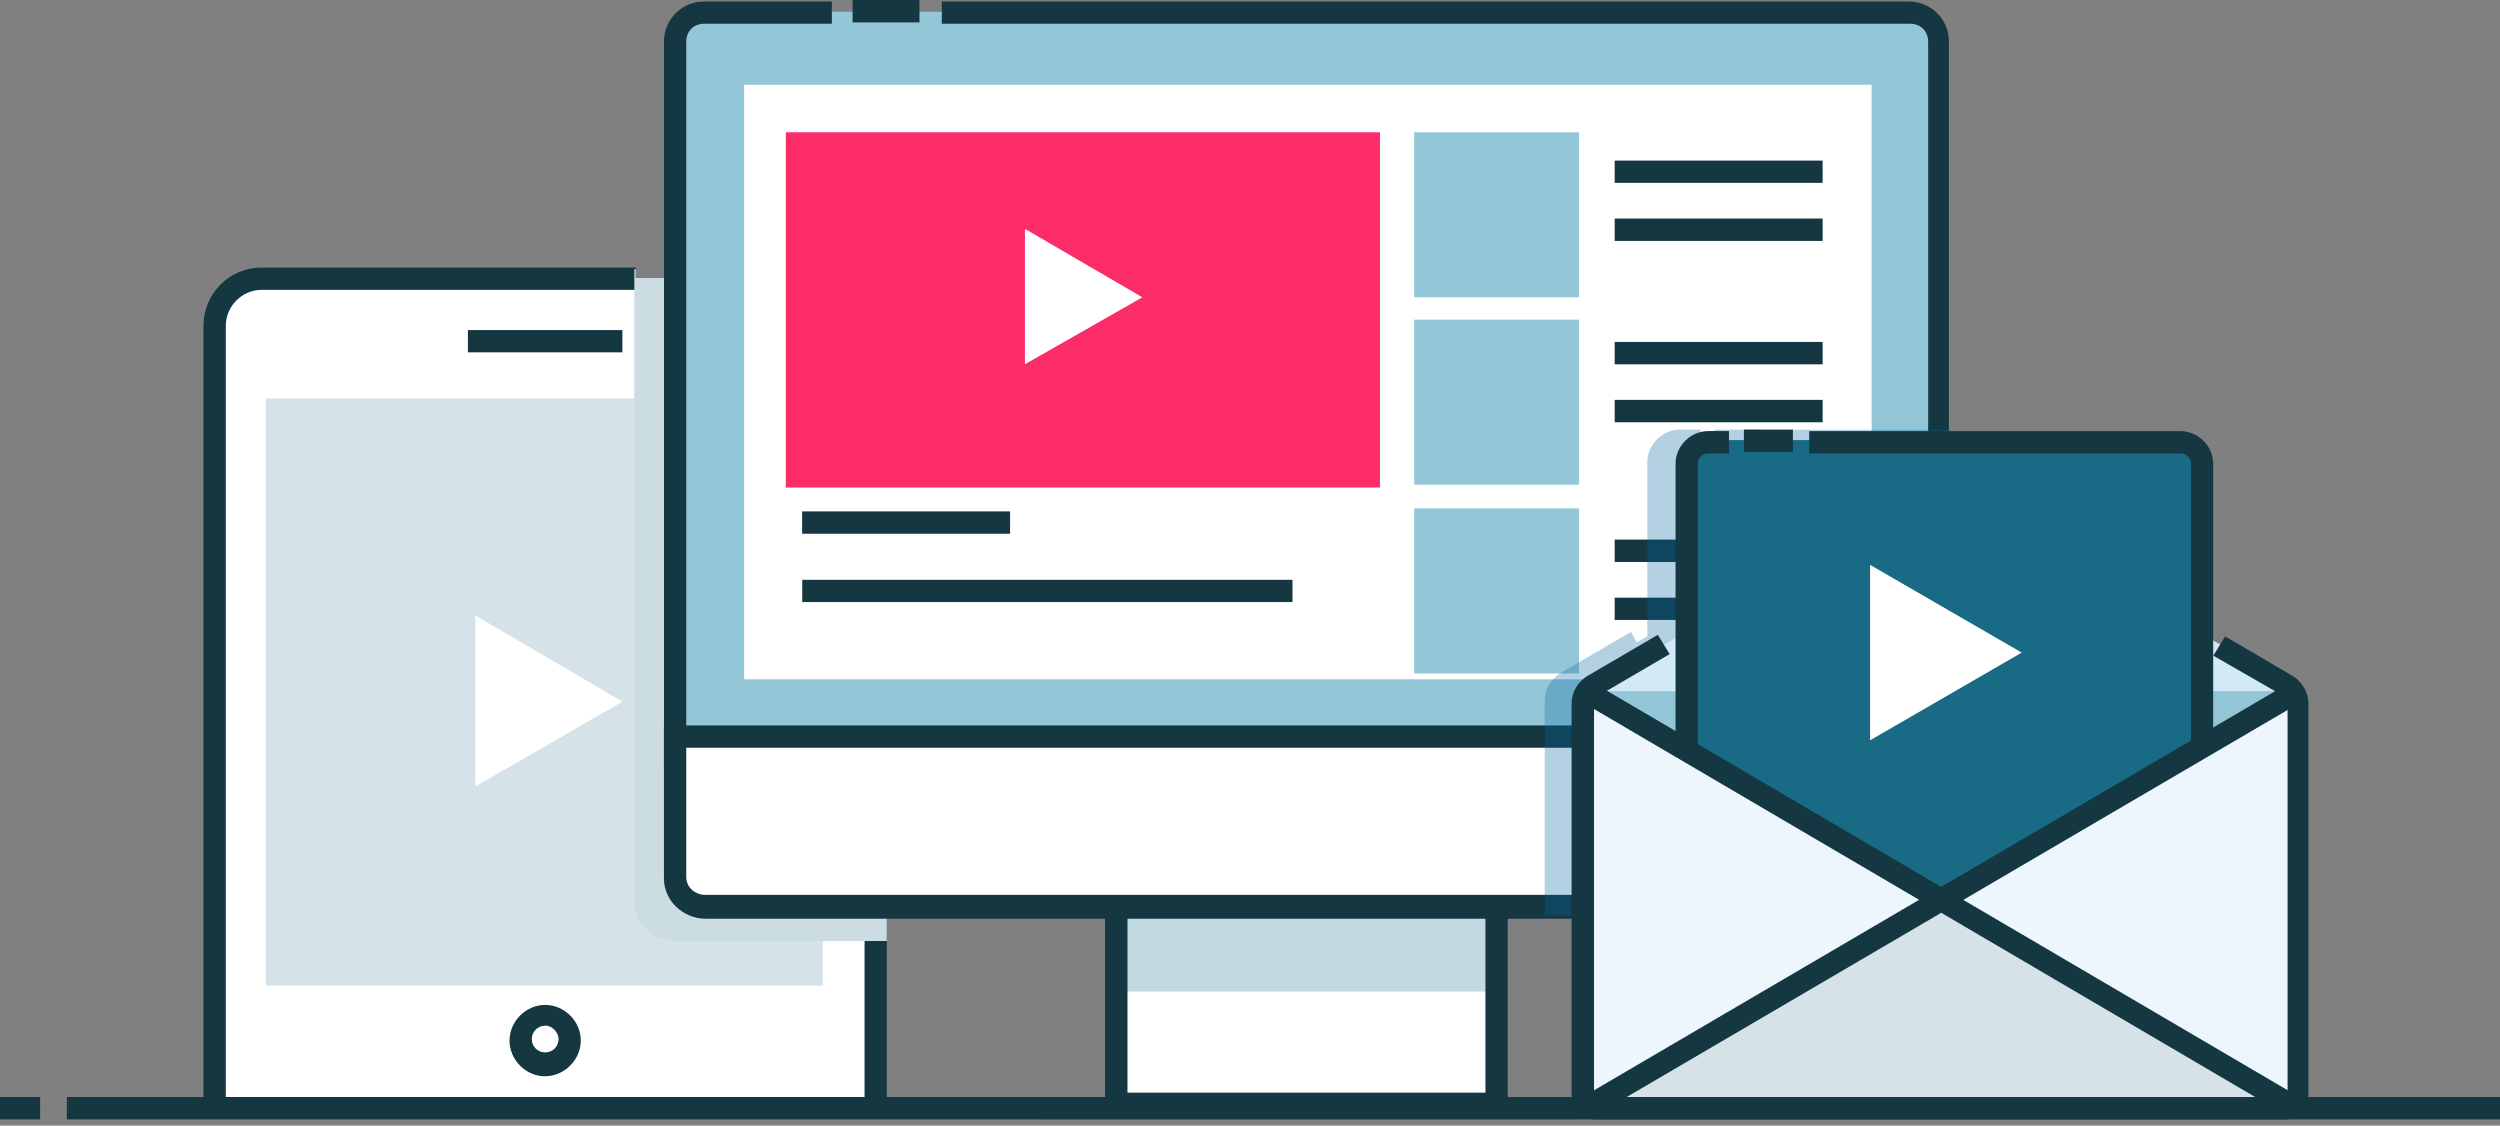 <svg xmlns="http://www.w3.org/2000/svg" width="402" height="181" fill="none"><rect width="100%" height="100%" fill="#808080" stroke="none"/><path fill="#fff" d="M135.9 178.1H39.18c-2.62 0-4.77-2.16-4.77-4.8V49.73c0-2.63 2.15-4.78 4.77-4.78h96.74c2.64 0 4.8 2.15 4.8 4.78v123.6c0 2.62-2.16 4.77-4.8 4.77z"/><path fill="#143741" d="M36.3 177.85h-3.58V52.35c0-5.02 4.06-9.32 9.32-9.32h60.2v3.58h-60.2c-3.1 0-5.73 2.64-5.73 5.75v125.5zM142.6 177.85h-3.58V52.35c0-3.1-2.63-5.74-5.74-5.74h-9.8v-3.33h9.8c5.02 0 9.32 4.06 9.32 9.32v125.25zM100.08 53.07H75.24v3.58h24.84v-3.58zM87.66 173.07c-3.1 0-5.73-2.63-5.73-5.74 0-3.1 2.63-5.74 5.73-5.74 3.1 0 5.73 2.62 5.73 5.73 0 3.1-2.63 5.74-5.74 5.74zm0-8.13c-1.2 0-2.15.96-2.15 2.15 0 1.2.97 2.14 2.16 2.14 1.2 0 2.15-.95 2.15-2.15 0-.97-.94-2.16-2.14-2.16z"/><path fill="#D5E3E8" d="M132.33 64.06H42.76v94.43h89.57V64.05z"/><path fill="#fff" d="M100.08 112.83L76.44 98.96v27.5l23.64-13.63-23.64-13.87v27.5l23.64-13.63z"/><path fill="#CBDCE3" d="M142.6 52.35c0-5.02-4.06-9.32-9.32-9.32h-9.8v1.67h-21.25v-1.43H102v101.6c0 3.57 2.86 6.44 6.68 6.44h33.92V52.36z"/><path fill="#93C7D7" d="M311.7 122.87H108.7V6.7c0-2.64 2.15-4.8 4.78-4.8h193.7c2.64 0 4.8 2.16 4.8 4.8v116.17h-.25z"/><path fill="#143741" d="M313.62 124.54H106.77V6.7c0-3.6 2.87-6.46 6.45-6.46h20.54v3.58h-20.54c-1.67 0-2.87 1.2-2.87 2.87v114.5h199.7V6.7c0-1.68-1.2-2.88-2.88-2.88H151.44V.24h155.5c3.58 0 6.44 2.87 6.44 6.45v117.84h.24zM147.85 0H137.1v3.6h10.75V0z"/><path fill="#fff" d="M300.96 13.63h-181.3v95.6h181.3v-95.6zM240.77 141.27h-61.15v36.34h61.15v-36.33z"/><path fill="#C2DBE2" d="M240.77 141.27h-61.15v18.17h61.15v-18.17z"/><path fill="#143741" d="M242.68 179.28H177.7v-39.92h64.74v39.92h.24zm-61.4-3.58h57.58v-32.75H181.3v32.75z"/><path fill="#fff" d="M311.7 118.33H108.7v22.7c0 2.63 2.15 4.8 4.78 4.8h193.7c2.64 0 4.8-2.17 4.8-4.8v-22.7h-.25z"/><path fill="#143741" d="M306.93 147.73H113.46c-3.58 0-6.7-2.87-6.7-6.45v-24.63h206.86v24.4c0 3.57-2.86 6.68-6.7 6.68zm-196.58-27.5v20.8c0 1.68 1.44 2.87 3.1 2.87h193.72c1.68 0 2.87-1.43 2.87-2.86v-20.8h-199.7z"/><path fill="#0686D8" d="M253.43 176.4h-85.75v3.6h85.75v-3.6z"/><path fill="#FC2C68" d="M221.9 21.27h-95.54V78.4h95.54V21.28z"/><path fill="#fff" d="M183.68 47.8l-18.87-11v21.77L183.7 47.8z"/><path fill="#93C7D7" d="M253.9 21.27h-26.5V47.8h26.5V21.28zM253.9 51.4h-26.5v26.53h26.5V51.4zM253.9 81.75h-26.5v26.54h26.5V81.74z"/><path fill="#143741" d="M162.42 82.23h-33.44v3.6h33.44v-3.6zM293.08 25.82h-33.44v3.58h33.44v-3.58zM293.08 35.14h-33.44v3.6h33.44v-3.6zM293.08 54.98h-33.44v3.6h33.44v-3.6zM293.08 64.3h-33.44v3.6h33.44v-3.6zM293.08 86.77h-33.44v3.6h33.44v-3.6zM293.08 96.1h-33.44v3.58h33.44V96.1zM207.8 93.23H129v3.58h78.83v-3.57z"/><path fill="#0565A2" d="M313.62 141.04V69.1h-27.47V71h-2.62v-1.92h-7.9V71h-2.14v-1.92h-3.35c-2.87 0-5.25 2.4-5.25 5.26v27.97l-1.68.97-.95-1.68-11.47 6.7c-1.43.94-2.4 2.62-2.4 4.3v34.65h59c3.36.48 6.22-2.63 6.22-6.2z" opacity=".3"/><path fill="#93C7D7" d="M369.5 111.87v-.72H255.1l56.85 33.47 57.56-32.75z"/><path fill="#D2E9F7" d="M369.28 110.68v.48H254.86L311.7 77.7l57.58 32.98z"/><path fill="#196B85" d="M354.23 151.3h-82.9v-76c0-2.4 1.93-4.54 4.55-4.54h74.05c2.4 0 4.54 1.9 4.54 4.54v76h-.24z"/><path fill="#143741" d="M288.3 69.08h-7.88v3.6h7.88v-3.6zM355.9 153.23h-86.47V74.58c0-2.87 2.4-5.26 5.26-5.26h3.33v3.6h-3.34c-.97 0-1.68.7-1.68 1.66v75.06h79.3V74.58c0-.95-.72-1.67-1.68-1.67h-59.7v-3.58h59.7c2.87 0 5.26 2.4 5.26 5.26v78.65z"/><path fill="#EDF6FC" d="M255.1 111.16h-.48v66.45l57.33-32.98-56.85-33.47zM369.5 111.87l-57.55 32.75 57.1 33.47h.46v-66.23z"/><path fill="#D5E3E8" d="M254.62 177.6v.5h114.42l-57.1-33.48-32.48 18.65-24.84 14.34z"/><path fill="#143741" d="M367.6 180H256.54c-2.16 0-3.83-1.67-3.83-3.82v-63.1c0-1.7.97-3.36 2.4-4.3l11.47-6.7 1.9 3.1-11.46 6.7c-.46.23-.7.7-.7 1.2v63.1s0 .23.24.23H367.6s.24 0 .24-.22v-63.1c0-.5-.24-.97-.7-1.2l-11.24-6.46 1.9-3.1 11 6.45c1.43.95 2.4 2.63 2.4 4.3v63.1c0 2.16-1.7 3.83-3.6 3.83z"/><path fill="#fff" d="M300.72 119.04v-28.2l24.37 14.1-24.38 14.1v-28.2l24.37 14.1-24.38 14.1z"/><path fill="#143741" d="M255.83 109.57l-1.8 3.1 114.14 66.98 1.8-3.1-114.14-66.98zM368.17 109.78L254 176.68l1.8 3.1L370 112.9l-1.83-3.1zM402 176.4H10.75v3.6H402v-3.6zM6.45 176.4H0v3.6h6.45v-3.6z"/></svg>